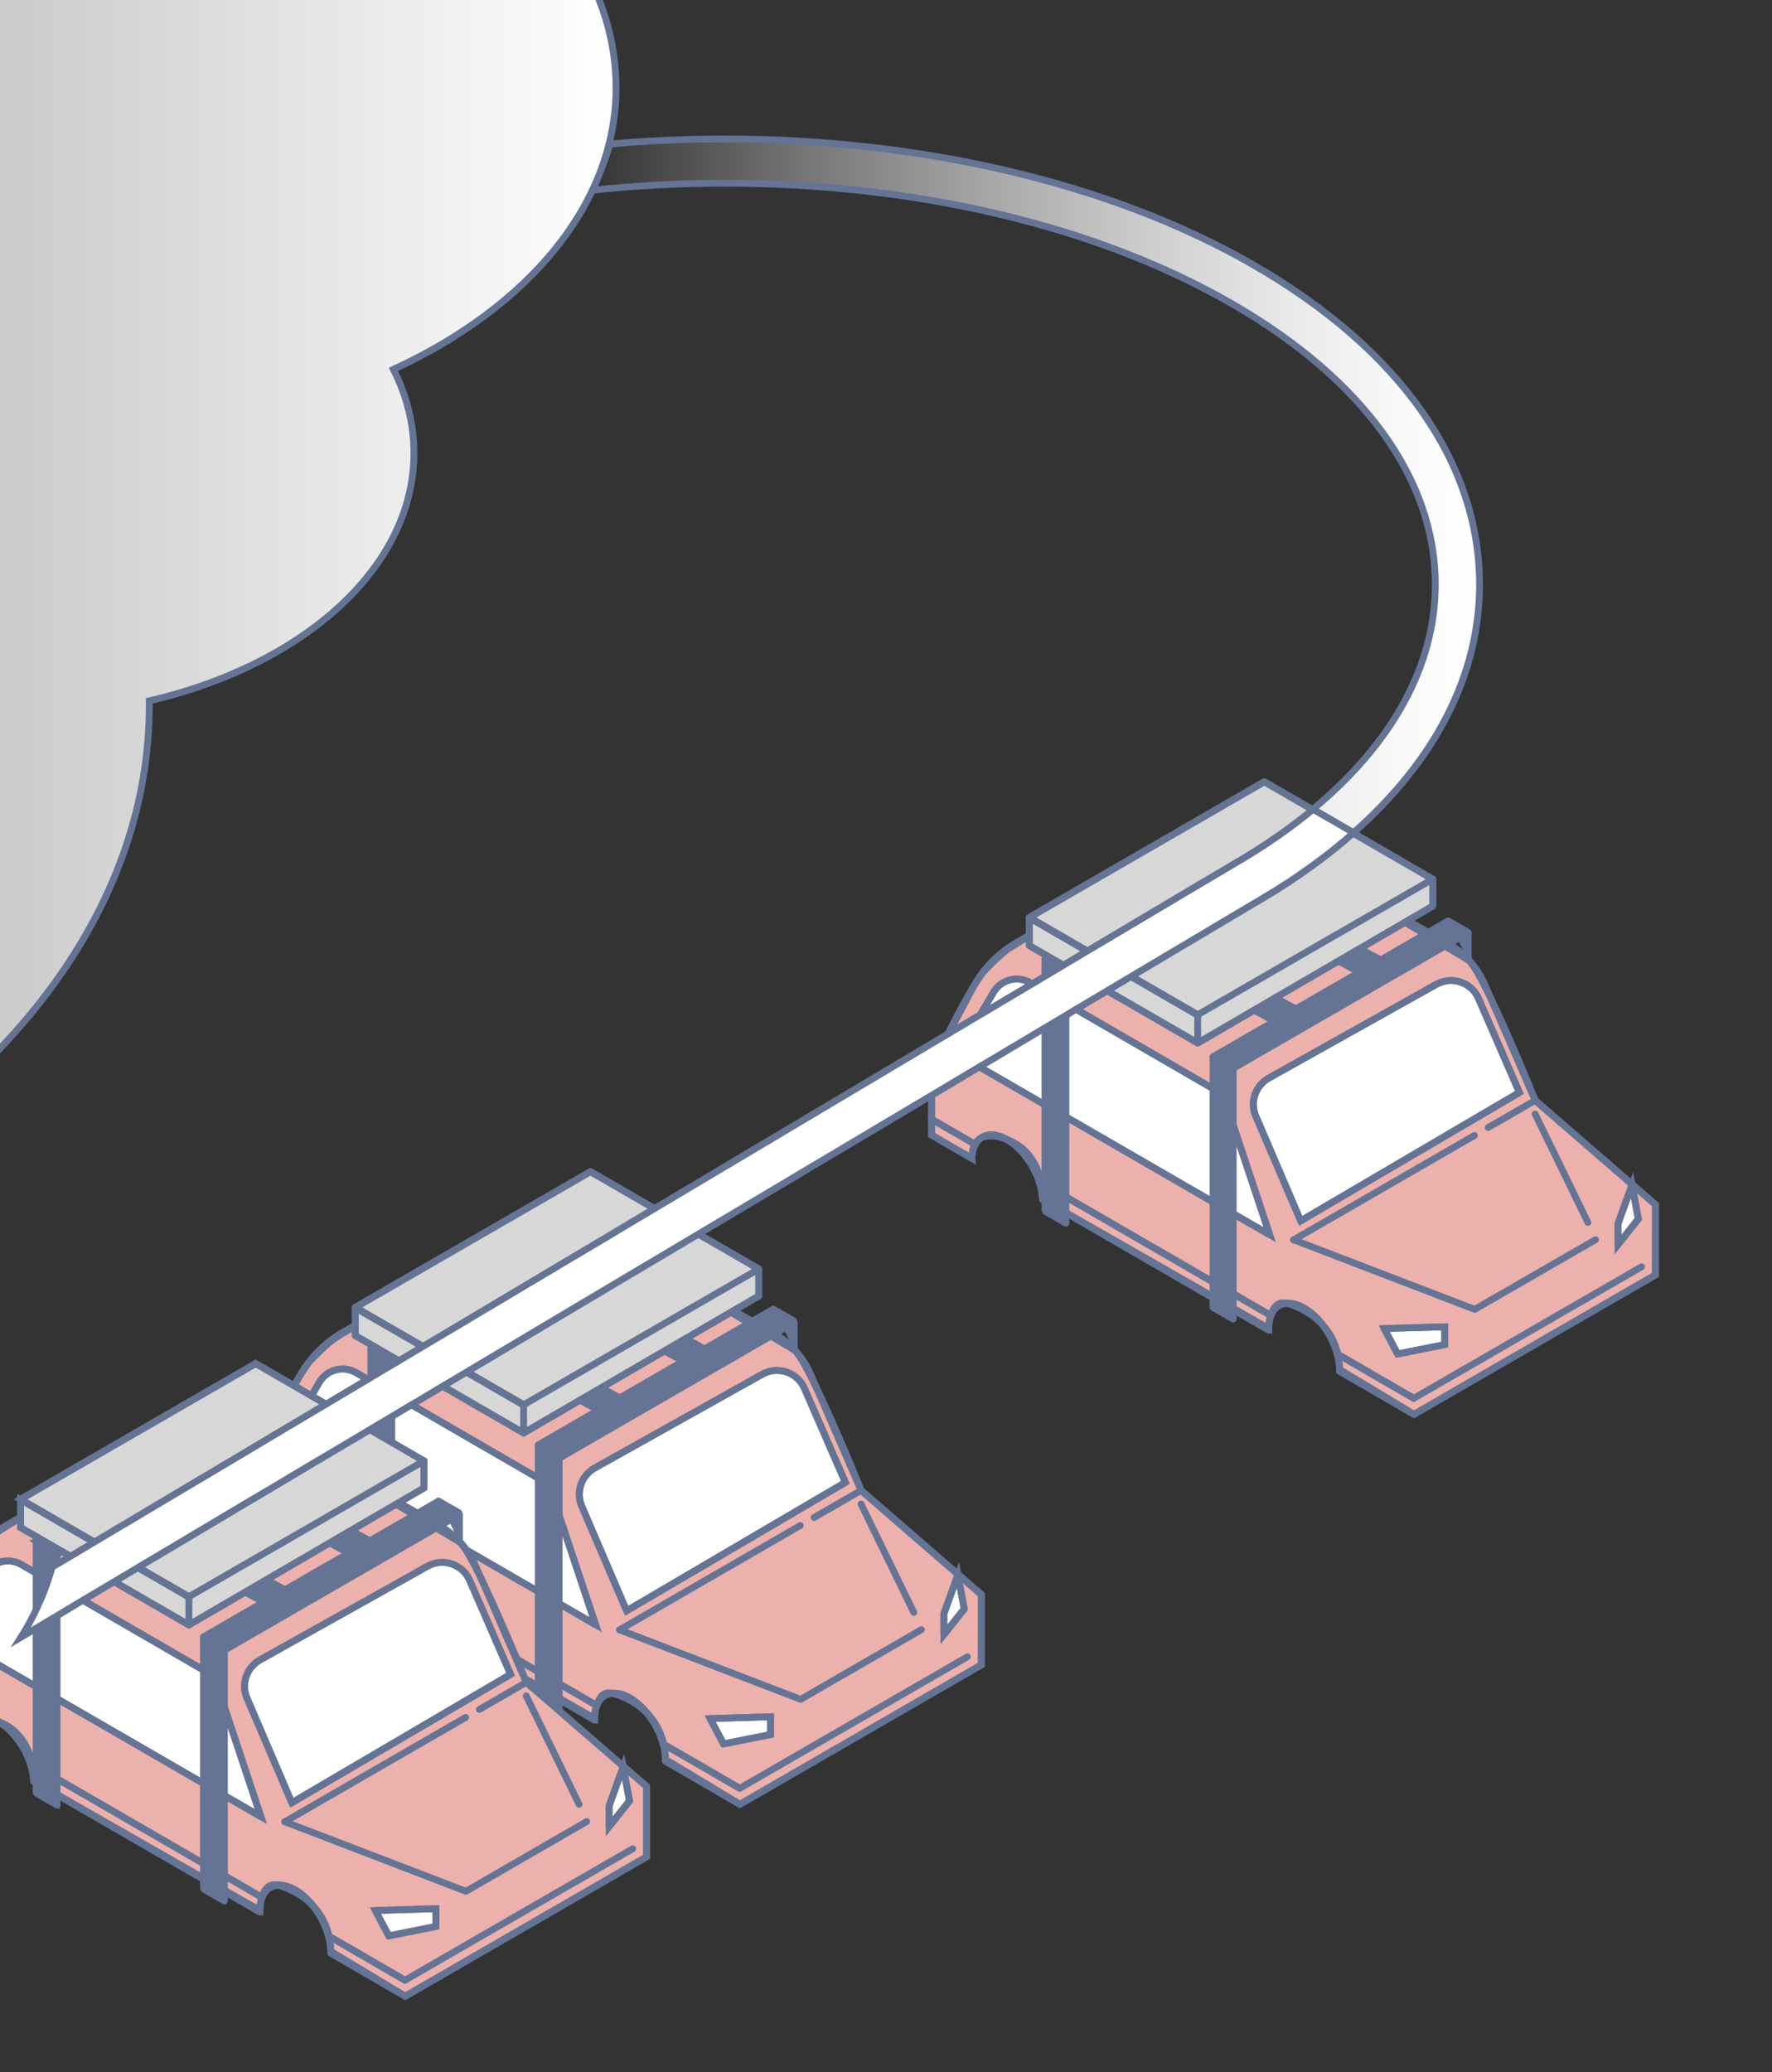 <svg width="260" height="304" viewBox="0 0 260 304" fill="none" xmlns="http://www.w3.org/2000/svg">
<rect x="0" y="0" width="260" height="304" fill="#333333" stroke="none"/>
<g clip-path="url(#clip0_1870_57)">
<path d="M136.714 156.24V166.54L142.614 169.96C142.614 169.96 142.204 165.04 147.804 167.2C153.404 169.36 152.994 175.96 152.994 175.96L186.164 194.91C186.164 194.91 186.224 190.52 188.794 191.22C191.364 191.91 196.414 194.38 196.564 200.92L207.484 207.5L242.914 187.04V176.74L225.274 161.45C225.274 161.45 217.794 142.9 215.474 140.87L186.614 123.7C186.614 123.7 185.814 122.44 180.994 122.11C180.994 122.11 179.254 121.1 175.494 123.19C172.024 125.12 153.504 135.66 147.944 139.21C147.224 139.67 144.644 142.11 144.134 142.8C142.494 145.05 140.514 148.77 138.294 153.3L136.724 156.22L136.714 156.24Z" fill="#ECB1AD" stroke="#657494" stroke-miterlimit="10"/>
<path d="M140.493 154.66L186.313 181.16L179.793 161.57C179.453 160.84 178.893 160.23 178.193 159.83L151.183 144.18C149.323 143.1 146.943 143.7 145.813 145.53L140.483 154.65L140.493 154.66Z" fill="white" stroke="#657494" stroke-miterlimit="10"/>
<path d="M203.114 194.92L211.994 194.66V197.27L205.084 198.65L203.114 194.92Z" fill="white" stroke="#657494" stroke-miterlimit="10"/>
<path d="M237.414 179.551V182.601L240.404 178.841L239.474 173.851L237.414 179.551Z" fill="white" stroke="#657494" stroke-miterlimit="10"/>
<path d="M186.184 158.17L210.764 144.42C213.034 143.15 215.904 144.1 216.954 146.48L222.964 160.28L190.864 179.12L184.294 163.79C183.384 161.71 184.204 159.28 186.184 158.17Z" fill="white" stroke="#657494" stroke-miterlimit="10"/>
<path d="M141.744 146.82L136.684 156.24" stroke="#657494" stroke-linecap="round" stroke-linejoin="round"/>
<path d="M186.464 193.01L152.464 173.33C152.754 174.21 152.934 175.11 152.964 175.96L186.144 195.16C186.144 195.08 186.134 194.99 186.134 194.91C186.134 194.17 186.254 193.54 186.464 193.01Z" stroke="#657494" stroke-linecap="round" stroke-linejoin="round"/>
<path d="M136.674 164.19V166.53L142.584 169.95C142.614 169.13 142.794 168.44 143.084 167.9L136.664 164.19H136.674Z" stroke="#657494" stroke-linecap="round" stroke-linejoin="round"/>
<path d="M207.444 205.161L196.204 198.651C196.414 199.421 196.534 200.181 196.534 200.921C196.534 201.011 196.534 201.091 196.524 201.181L207.454 207.511L242.884 187.051" stroke="#657494" stroke-linecap="round" stroke-linejoin="round"/>
<path d="M136.674 164.19L136.684 156.24" stroke="#657494" stroke-linecap="round" stroke-linejoin="round"/>
<path d="M136.674 164.19L143.094 167.9C143.934 166.37 145.714 166 147.774 167.19C149.844 168.39 151.624 170.82 152.464 173.32L186.464 193C187.204 191.14 189.094 190.61 191.334 191.9C193.574 193.19 195.474 195.93 196.204 198.64L207.444 205.15L240.854 185.86" stroke="#657494" stroke-linecap="round" stroke-linejoin="round"/>
<path d="M242.874 187.04L242.894 176.74L225.244 161.45" stroke="#657494" stroke-linecap="round" stroke-linejoin="round"/>
<path d="M189.824 181.901L216.384 192.101L234.104 181.881" stroke="#657494" stroke-linecap="round" stroke-linejoin="round"/>
<path d="M225.044 160.99L217.824 144.38C216.734 141.88 214.874 139.81 212.504 138.46L186.574 123.7C182.794 121.55 178.154 121.56 174.374 123.74L149.134 138.31C146.454 139.86 144.254 142.13 142.784 144.86L139.424 151.12" stroke="#657494" stroke-linecap="round" stroke-linejoin="round"/>
<circle cx="189.824" cy="181.9" r="0.5" fill="#657494"/>
<path d="M218.364 165.42L225.244 161.45" stroke="#657494" stroke-linecap="round" stroke-linejoin="round"/>
<path d="M189.824 181.901L216.334 166.591" stroke="#657494" stroke-linecap="round" stroke-linejoin="round"/>
<path d="M143.094 167.91C142.794 168.45 142.624 169.14 142.594 169.96" stroke="#657494" stroke-linecap="round" stroke-linejoin="round"/>
<path d="M152.964 175.96C152.934 175.11 152.764 174.22 152.464 173.33" stroke="#657494" stroke-linecap="round" stroke-linejoin="round"/>
<path d="M152.464 173.331C151.624 170.821 149.844 168.391 147.774 167.201C145.704 166.011 143.924 166.381 143.094 167.911" stroke="#657494" stroke-linecap="round" stroke-linejoin="round"/>
<path d="M196.204 198.65C195.474 195.94 193.574 193.2 191.334 191.91C189.104 190.62 187.204 191.15 186.464 193.01" stroke="#657494" stroke-linecap="round" stroke-linejoin="round"/>
<path d="M140.464 154.66L186.284 181.16L179.764 161.57C179.424 160.84 178.864 160.23 178.164 159.83L151.154 144.18C149.294 143.1 146.914 143.7 145.784 145.53L140.454 154.65L140.464 154.66Z" stroke="#657494" stroke-linecap="round" stroke-linejoin="round"/>
<path d="M225.244 163.44L232.984 179.35" stroke="#657494" stroke-linecap="round" stroke-linejoin="round"/>
<path d="M203.074 194.92L211.964 194.66V197.27L205.054 198.65L203.074 194.92Z" stroke="#657494" stroke-linecap="round" stroke-linejoin="round"/>
<path d="M237.384 179.551V182.601L240.374 178.841L239.434 173.851L237.384 179.551Z" stroke="#657494" stroke-linecap="round" stroke-linejoin="round"/>
<path d="M186.144 158.17L210.724 144.42C212.994 143.15 215.864 144.1 216.914 146.48L222.924 160.28L190.824 179.12L184.254 163.79C183.344 161.71 184.164 159.28 186.144 158.17Z" stroke="#657494" stroke-linecap="round" stroke-linejoin="round"/>
<path d="M212.474 135.12L177.994 155.03L180.954 156.74L215.434 136.83C214.414 136.24 213.424 135.67 212.464 135.12H212.474Z" fill="#657494" stroke="#657494" stroke-linecap="round" stroke-linejoin="round"/>
<path d="M180.944 193.53L177.984 191.82V155.05L180.944 156.76V193.53Z" fill="#657494" stroke="#657494" stroke-linecap="round" stroke-linejoin="round"/>
<path d="M212.475 135.12L215.435 136.83V140.87" fill="#657494"/>
<path d="M212.475 135.12L215.435 136.83V140.87" stroke="#657494" stroke-linecap="round" stroke-linejoin="round"/>
<path d="M187.915 121.051L153.435 140.961L156.395 142.671L190.875 122.761C189.855 122.171 188.865 121.601 187.905 121.051H187.915Z" fill="#657494" stroke="#657494" stroke-linecap="round" stroke-linejoin="round"/>
<path d="M156.395 179.47L153.435 177.76V140.98L156.395 142.69V179.47Z" fill="#657494" stroke="#657494" stroke-linecap="round" stroke-linejoin="round"/>
<path d="M187.914 121.051L190.884 122.761V125.741" fill="#657494"/>
<path d="M187.914 121.051L190.884 122.761V125.741" stroke="#657494" stroke-linecap="round" stroke-linejoin="round"/>
<path d="M187.804 120.801L153.324 140.711L156.284 142.421L190.764 122.511C189.744 121.921 188.754 121.351 187.794 120.801H187.804Z" fill="#657494" stroke="#657494" stroke-linejoin="round"/>
<path d="M156.284 179.21L153.324 177.5V140.73L156.284 142.44V179.21Z" fill="#657494" stroke="#657494" stroke-linejoin="round"/>
<path d="M187.805 120.801L190.775 122.511L190.355 125.741" fill="#657494"/>
<path d="M187.805 120.801L190.775 122.511L190.355 125.741" stroke="#657494" stroke-linejoin="round"/>
<path d="M187.395 150.04L162.935 136.83L165.895 135.12L190.365 148.34C189.345 148.93 188.355 149.5 187.395 150.05V150.04Z" fill="#657494" stroke="#657494" stroke-linecap="round" stroke-linejoin="round"/>
<path d="M187.284 149.79L162.824 136.58L165.784 134.87L190.254 148.09C189.234 148.68 188.244 149.25 187.284 149.8V149.79Z" fill="#657494" stroke="#657494" stroke-miterlimit="10"/>
<path d="M199.565 142.71L175.104 129.5L178.065 127.79L202.535 141.01C201.515 141.6 200.525 142.17 199.565 142.72V142.71Z" fill="#657494" stroke="#657494" stroke-linecap="round" stroke-linejoin="round"/>
<path d="M199.454 142.45L174.994 129.24L177.954 127.53L202.424 140.75C201.404 141.34 200.414 141.91 199.454 142.46V142.45Z" fill="#657494" stroke="#657494" stroke-miterlimit="10"/>
<path d="M210.234 128.97V132.93L206.554 135.07L206.134 135.32L199.514 139.18L199.334 139.27L196.554 140.89L196.394 140.99L187.124 146.39L186.944 146.49L184.174 148.11L184.014 148.21H184.004L175.744 153.02L162.484 145.36L159.204 143.46L157.124 142.24H157.114L156.844 142.09L156.034 141.62L154.164 140.54L153.884 140.39L151.044 138.74V134.65L153.254 135.94L153.294 135.96L157.424 138.34L157.704 138.5L159.514 139.55L160.384 140.05L160.664 140.2L165.964 143.27L175.734 148.92V148.88L166.004 143.25L160.704 140.18L160.424 140.02L159.554 139.53L157.744 138.48L157.464 138.32L153.334 135.93L153.304 135.91L151.034 134.6L185.514 114.69C186.734 115.39 187.904 116.07 192.584 118.77C194.144 119.67 196.084 120.79 198.544 122.22C201.574 123.97 205.394 126.18 210.224 128.98L210.234 128.97Z" fill="#D7D7D7" stroke="#657494" stroke-linecap="round" stroke-linejoin="round"/>
<path d="M210.234 132.931L175.734 153.031" stroke="#657494" stroke-linecap="round" stroke-linejoin="round"/>
<path d="M210.234 128.97L203.084 133.1L202.744 133.3L195.924 137.23H195.914L195.734 137.33L192.954 138.94L192.774 139.04L183.474 144.42L183.284 144.52L180.504 146.13L180.324 146.23L175.724 148.89L165.994 143.26L160.694 140.19L160.414 140.03L159.544 139.54L157.734 138.49L157.454 138.33L153.324 135.94L153.294 135.92L151.024 134.61L185.504 114.7C186.724 115.4 187.894 116.08 192.574 118.78C194.134 119.68 196.074 120.8 198.534 122.23C201.564 123.98 205.384 126.19 210.214 128.99L210.234 128.97Z" stroke="#657494" stroke-linecap="round" stroke-linejoin="round"/>
<path d="M175.734 153.031L151.034 138.731V134.641L175.734 148.941V153.031Z" stroke="#657494" stroke-linecap="round" stroke-linejoin="round"/>
<path d="M210.234 128.981V132.931" stroke="#657494" stroke-linecap="round" stroke-linejoin="round"/>
<path d="M37.805 213.45V223.75L43.705 227.17C43.705 227.17 43.295 222.25 48.895 224.41C54.495 226.57 54.085 233.17 54.085 233.17L87.255 252.12C87.255 252.12 87.315 247.73 89.885 248.43C92.455 249.12 97.505 251.59 97.655 258.13L108.575 264.71L144.005 244.25V233.95L126.365 218.66C126.365 218.66 118.885 200.11 116.565 198.08L87.705 180.91C87.705 180.91 86.905 179.65 82.085 179.32C82.085 179.32 80.345 178.31 76.585 180.4C73.115 182.33 54.595 192.87 49.035 196.42C48.315 196.88 45.735 199.32 45.225 200.01C43.585 202.26 41.605 205.98 39.385 210.51L37.815 213.43L37.805 213.45Z" fill="#ECB1AD" stroke="#657494" stroke-miterlimit="10"/>
<path d="M41.584 211.87L87.404 238.37L80.884 218.78C80.544 218.05 79.984 217.44 79.284 217.04L52.274 201.39C50.414 200.31 48.034 200.91 46.904 202.74L41.574 211.86L41.584 211.87Z" fill="white" stroke="#657494" stroke-miterlimit="10"/>
<path d="M104.205 252.14L113.085 251.87V254.48L106.175 255.86L104.205 252.14Z" fill="white" stroke="#657494" stroke-miterlimit="10"/>
<path d="M138.505 236.761V239.821L141.495 236.051L140.565 231.061L138.505 236.761Z" fill="white" stroke="#657494" stroke-miterlimit="10"/>
<path d="M87.275 215.38L111.855 201.63C114.125 200.36 116.995 201.31 118.045 203.69L124.055 217.49L91.955 236.33L85.385 221C84.475 218.92 85.295 216.49 87.275 215.38Z" fill="white" stroke="#657494" stroke-miterlimit="10"/>
<path d="M42.835 204.03L37.775 213.45" stroke="#657494" stroke-linecap="round" stroke-linejoin="round"/>
<path d="M87.555 250.22L53.555 230.54C53.845 231.42 54.025 232.32 54.055 233.17L87.235 252.37C87.235 252.29 87.225 252.2 87.225 252.12C87.225 251.38 87.345 250.75 87.555 250.22Z" stroke="#657494" stroke-linecap="round" stroke-linejoin="round"/>
<path d="M37.765 221.41V223.75L43.675 227.17C43.705 226.35 43.885 225.66 44.175 225.12L37.755 221.41H37.765Z" stroke="#657494" stroke-linecap="round" stroke-linejoin="round"/>
<path d="M108.535 262.371L97.295 255.861C97.505 256.631 97.625 257.391 97.625 258.131C97.625 258.221 97.625 258.301 97.615 258.391L108.545 264.721L143.975 244.261" stroke="#657494" stroke-linecap="round" stroke-linejoin="round"/>
<path d="M37.765 221.41L37.775 213.45" stroke="#657494" stroke-linecap="round" stroke-linejoin="round"/>
<path d="M37.765 221.41L44.185 225.12C45.025 223.59 46.805 223.22 48.865 224.41C50.935 225.61 52.715 228.04 53.555 230.54L87.555 250.22C88.295 248.36 90.185 247.83 92.425 249.12C94.665 250.41 96.565 253.15 97.295 255.86L108.535 262.37L141.945 243.08" stroke="#657494" stroke-linecap="round" stroke-linejoin="round"/>
<path d="M143.965 244.251L143.985 233.961L126.335 218.671" stroke="#657494" stroke-linecap="round" stroke-linejoin="round"/>
<path d="M90.915 239.121L117.475 249.321L135.195 239.091" stroke="#657494" stroke-linecap="round" stroke-linejoin="round"/>
<path d="M126.135 218.201L118.915 201.591C117.825 199.091 115.965 197.021 113.595 195.671L87.665 180.911C83.885 178.761 79.245 178.771 75.465 180.951L50.225 195.521C47.545 197.071 45.345 199.341 43.875 202.071L40.515 208.331" stroke="#657494" stroke-linecap="round" stroke-linejoin="round"/>
<circle cx="90.915" cy="239.12" r="0.5" fill="#657494"/>
<path d="M119.455 222.641L126.335 218.671" stroke="#657494" stroke-linecap="round" stroke-linejoin="round"/>
<path d="M90.915 239.121L117.425 223.811" stroke="#657494" stroke-linecap="round" stroke-linejoin="round"/>
<path d="M44.185 225.12C43.885 225.66 43.715 226.35 43.685 227.17" stroke="#657494" stroke-linecap="round" stroke-linejoin="round"/>
<path d="M54.055 233.181C54.025 232.331 53.855 231.441 53.555 230.551" stroke="#657494" stroke-linecap="round" stroke-linejoin="round"/>
<path d="M53.555 230.551C52.715 228.041 50.935 225.611 48.865 224.421C46.795 223.231 45.015 223.601 44.185 225.131" stroke="#657494" stroke-linecap="round" stroke-linejoin="round"/>
<path d="M97.295 255.861C96.565 253.151 94.665 250.411 92.425 249.121C90.195 247.831 88.295 248.361 87.555 250.221" stroke="#657494" stroke-linecap="round" stroke-linejoin="round"/>
<path d="M41.555 211.871L87.375 238.371L80.855 218.781C80.515 218.051 79.955 217.441 79.255 217.041L52.245 201.391C50.385 200.311 48.005 200.911 46.875 202.741L41.545 211.861L41.555 211.871Z" stroke="#657494" stroke-linecap="round" stroke-linejoin="round"/>
<path d="M126.335 220.651L134.075 236.561" stroke="#657494" stroke-linecap="round" stroke-linejoin="round"/>
<path d="M104.165 252.14L113.055 251.87V254.48L106.145 255.86L104.165 252.14Z" stroke="#657494" stroke-linecap="round" stroke-linejoin="round"/>
<path d="M138.475 236.761V239.821L141.465 236.051L140.525 231.061L138.475 236.761Z" stroke="#657494" stroke-linecap="round" stroke-linejoin="round"/>
<path d="M87.245 215.381L111.825 201.631C114.095 200.361 116.965 201.311 118.015 203.691L124.025 217.491L91.924 236.331L85.355 221.001C84.445 218.921 85.264 216.491 87.245 215.381Z" stroke="#657494" stroke-linecap="round" stroke-linejoin="round"/>
<path d="M88.895 178.011L54.415 197.921L57.375 199.631L91.855 179.721C90.835 179.131 89.845 178.561 88.885 178.011H88.895Z" fill="#657494" stroke="#657494" stroke-linecap="round" stroke-linejoin="round"/>
<path d="M57.375 236.43L54.415 234.72V197.94L57.375 199.65V236.43Z" fill="#657494" stroke="#657494" stroke-linecap="round" stroke-linejoin="round"/>
<path d="M88.895 178.011L91.865 179.721L91.445 182.961" fill="#282322"/>
<path d="M88.895 178.011L91.865 179.721L91.445 182.961" stroke="#657494" stroke-linecap="round" stroke-linejoin="round"/>
<path d="M89.005 178.27L54.525 198.18L57.485 199.89L91.965 179.98C90.945 179.39 89.955 178.82 88.995 178.27H89.005Z" stroke="#657494" stroke-linecap="round" stroke-linejoin="round"/>
<path d="M57.485 236.68L54.525 234.97V198.19L57.485 199.9V236.68Z" stroke="#657494" stroke-linecap="round" stroke-linejoin="round"/>
<path d="M89.006 178.27L91.976 179.98V182.96" stroke="#657494" stroke-linecap="round" stroke-linejoin="round"/>
<path d="M113.455 192.081L78.975 211.991L81.935 213.701L116.415 193.791C115.395 193.201 114.405 192.631 113.445 192.081H113.455Z" fill="#657494" stroke="#657494" stroke-linecap="round" stroke-linejoin="round"/>
<path d="M81.935 250.491L78.975 248.781V212.011L81.935 213.721V250.491Z" fill="#657494" stroke="#657494" stroke-linecap="round" stroke-linejoin="round"/>
<path d="M113.455 192.081L116.425 193.791V197.831" fill="#657494"/>
<path d="M113.455 192.081L116.425 193.791V197.831" stroke="#657494" stroke-linecap="round" stroke-linejoin="round"/>
<path d="M113.564 192.331L79.084 212.241L82.044 213.951L116.524 194.041C115.504 193.451 114.514 192.881 113.554 192.331H113.564Z" stroke="#657494" stroke-linecap="round" stroke-linejoin="round"/>
<path d="M82.044 250.751L79.074 249.041V212.261L82.044 213.971V250.751Z" stroke="#657494" stroke-linecap="round" stroke-linejoin="round"/>
<path d="M113.564 192.331L116.534 194.041V198.081" stroke="#657494" stroke-linecap="round" stroke-linejoin="round"/>
<path d="M88.375 207.001L63.915 193.791L66.875 192.081L91.345 205.301C90.325 205.891 89.335 206.461 88.375 207.011V207.001Z" fill="#657494" stroke="#657494" stroke-miterlimit="10"/>
<path d="M88.485 207.261L64.025 194.051L66.985 192.341L91.455 205.561C90.435 206.151 89.445 206.721 88.485 207.271V207.261Z" stroke="#657494" stroke-linecap="round" stroke-linejoin="round"/>
<path d="M100.545 199.671L76.085 186.461L79.045 184.751L103.515 197.971C102.495 198.561 101.505 199.131 100.545 199.681V199.671Z" fill="#657494" stroke="#657494" stroke-miterlimit="10"/>
<path d="M100.655 199.921L76.195 186.711L79.155 185.001L103.625 198.221C102.605 198.811 101.615 199.381 100.655 199.931V199.921Z" stroke="#657494" stroke-linecap="round" stroke-linejoin="round"/>
<path d="M86.625 171.901L52.135 191.811L76.835 206.101V206.151L52.135 191.861V195.951L76.835 210.241L111.335 190.141V186.181C90.775 174.281 88.745 173.101 86.635 171.891L86.625 171.901Z" fill="#D7D7D7" stroke="#657494" stroke-linecap="round" stroke-linejoin="round"/>
<path d="M111.325 190.141L76.825 210.241" stroke="#657494" stroke-linecap="round" stroke-linejoin="round"/>
<path d="M86.625 171.901L52.135 191.811L76.835 206.101L111.335 186.181C90.775 174.281 88.745 173.101 86.635 171.891L86.625 171.901Z" stroke="#657494" stroke-linecap="round" stroke-linejoin="round"/>
<path d="M76.825 210.24L52.125 195.95V191.86L76.825 206.15V210.24Z" stroke="#657494" stroke-linecap="round" stroke-linejoin="round"/>
<path d="M111.325 186.191V190.141" stroke="#657494" stroke-linecap="round" stroke-linejoin="round"/>
<path d="M-11.306 241.61V251.91L-5.406 255.33C-5.406 255.33 -5.816 250.41 -0.216 252.57C5.384 254.73 4.974 261.33 4.974 261.33L38.144 280.28C38.144 280.28 38.204 275.89 40.774 276.59C43.344 277.28 48.394 279.75 48.544 286.29L59.464 292.87L94.894 272.41V262.11L77.254 246.82C77.254 246.82 69.774 228.27 67.454 226.24L38.594 209.07C38.594 209.07 37.794 207.81 32.974 207.48C32.974 207.48 31.234 206.47 27.474 208.56C24.004 210.49 5.484 221.03 -0.076 224.58C-0.796 225.04 -3.376 227.48 -3.886 228.17C-5.526 230.42 -7.506 234.14 -9.726 238.67L-11.296 241.59L-11.306 241.61Z" fill="#ECB1AD" stroke="#657494" stroke-miterlimit="10"/>
<path d="M-7.525 240.03L38.295 266.53L31.775 246.94C31.435 246.21 30.875 245.6 30.175 245.2L3.165 229.55C1.305 228.47 -1.075 229.07 -2.205 230.9L-7.535 240.02L-7.525 240.03Z" fill="white" stroke="#657494" stroke-miterlimit="10"/>
<path d="M55.084 280.3L63.974 280.03V282.64L57.064 284.02L55.084 280.3Z" fill="white" stroke="#657494" stroke-miterlimit="10"/>
<path d="M89.394 264.921V267.981L92.385 264.211L91.445 259.221L89.394 264.921Z" fill="white" stroke="#657494" stroke-miterlimit="10"/>
<path d="M38.155 243.541L62.735 229.791C65.005 228.521 67.875 229.471 68.925 231.851L74.935 245.651L42.835 264.491L36.265 249.161C35.355 247.081 36.175 244.651 38.155 243.541Z" fill="white" stroke="#657494" stroke-miterlimit="10"/>
<path d="M38.444 278.379L4.444 258.699C4.734 259.579 4.914 260.479 4.944 261.329L38.124 280.529C38.124 280.449 38.114 280.359 38.114 280.279C38.114 279.539 38.234 278.909 38.444 278.379Z" stroke="#657494" stroke-linecap="round" stroke-linejoin="round"/>
<path d="M59.425 290.53L48.185 284.02C48.395 284.79 48.515 285.55 48.515 286.29C48.515 286.38 48.515 286.46 48.505 286.55L59.435 292.88L94.865 272.42" stroke="#657494" stroke-linecap="round" stroke-linejoin="round"/>
<path d="M-11.346 249.569L-4.926 253.279C-4.086 251.749 -2.306 251.379 -0.246 252.569C1.824 253.769 3.604 256.199 4.444 258.699L38.444 278.379C39.184 276.519 41.074 275.989 43.314 277.279C45.554 278.569 47.454 281.309 48.184 284.019L59.424 290.529L92.834 271.239" stroke="#657494" stroke-linecap="round" stroke-linejoin="round"/>
<path d="M94.855 272.41L94.865 262.109L77.215 246.82" stroke="#657494" stroke-linecap="round" stroke-linejoin="round"/>
<path d="M41.795 267.28L68.365 277.48L86.085 267.25" stroke="#657494" stroke-linecap="round" stroke-linejoin="round"/>
<path d="M77.014 246.36L69.794 229.75C68.704 227.25 66.844 225.18 64.475 223.83L38.544 209.07C34.764 206.92 30.125 206.93 26.345 209.11L1.104 223.68C-1.576 225.23 -3.775 227.5 -5.245 230.23L-8.605 236.49" stroke="#657494" stroke-linecap="round" stroke-linejoin="round"/>
<circle cx="41.795" cy="267.279" r="0.5" fill="#657494"/>
<path d="M70.335 250.799L77.215 246.82" stroke="#657494" stroke-linecap="round" stroke-linejoin="round"/>
<path d="M41.795 267.28L68.315 251.97" stroke="#657494" stroke-linecap="round" stroke-linejoin="round"/>
<path d="M4.944 261.329C4.914 260.479 4.744 259.589 4.444 258.699" stroke="#657494" stroke-linecap="round" stroke-linejoin="round"/>
<path d="M4.444 258.71C3.604 256.2 1.824 253.77 -0.246 252.58C-2.316 251.39 -4.096 251.76 -4.926 253.29" stroke="#657494" stroke-linecap="round" stroke-linejoin="round"/>
<path d="M48.185 284.02C47.455 281.31 45.555 278.57 43.315 277.28C41.085 275.99 39.185 276.52 38.445 278.38" stroke="#657494" stroke-linecap="round" stroke-linejoin="round"/>
<path d="M-7.555 240.03L38.265 266.53L31.745 246.94C31.405 246.21 30.845 245.6 30.145 245.2L3.135 229.55C1.275 228.47 -1.105 229.07 -2.235 230.9L-7.565 240.02L-7.555 240.03Z" stroke="#657494" stroke-linecap="round" stroke-linejoin="round"/>
<path d="M77.215 248.81L84.965 264.72" stroke="#657494" stroke-linecap="round" stroke-linejoin="round"/>
<path d="M55.055 280.299L63.945 280.029V282.639L57.035 284.019L55.055 280.299Z" stroke="#657494" stroke-linecap="round" stroke-linejoin="round"/>
<path d="M89.364 264.92V267.98L92.344 264.21L91.414 259.22L89.364 264.92Z" stroke="#657494" stroke-linecap="round" stroke-linejoin="round"/>
<path d="M38.124 243.54L62.704 229.79C64.974 228.52 67.844 229.47 68.894 231.85L74.904 245.65L42.804 264.49L36.234 249.16C35.324 247.08 36.144 244.65 38.124 243.54Z" stroke="#657494" stroke-linecap="round" stroke-linejoin="round"/>
<path d="M64.344 220.24L29.864 240.15L32.824 241.86L67.304 221.95C66.284 221.36 65.294 220.79 64.334 220.24H64.344Z" fill="#657494" stroke="#657494" stroke-linecap="round" stroke-linejoin="round"/>
<path d="M32.815 278.65L29.855 276.94V240.17L32.815 241.88V278.65Z" fill="#657494" stroke="#657494" stroke-linecap="round" stroke-linejoin="round"/>
<path d="M64.344 220.24L67.304 221.95V225.99" fill="#657494"/>
<path d="M64.344 220.24L67.304 221.95V225.99" stroke="#657494" stroke-linecap="round" stroke-linejoin="round"/>
<path d="M64.455 220.49L29.975 240.4L32.935 242.11L67.415 222.2C66.395 221.61 65.405 221.04 64.445 220.49H64.455Z" stroke="#657494" stroke-linecap="round" stroke-linejoin="round"/>
<path d="M32.925 278.91L29.965 277.2V240.42L32.925 242.13V278.91Z" stroke="#657494" stroke-linecap="round" stroke-linejoin="round"/>
<path d="M64.455 220.49L67.415 222.2V226.24" stroke="#657494" stroke-linecap="round" stroke-linejoin="round"/>
<path d="M42.755 207.88C41.734 207.29 40.745 206.72 39.785 206.17L5.304 226.08L8.264 227.79L41.145 208.81L42.334 211.12L42.755 207.89V207.88Z" fill="#657494" stroke="#657494" stroke-miterlimit="10"/>
<path d="M5.304 262.879L8.264 264.589V227.809L5.304 226.099V262.879Z" fill="#657494" stroke="#657494" stroke-miterlimit="10"/>
<path d="M39.894 206.43L5.414 226.34L8.374 228.05L42.854 208.14C41.834 207.55 40.844 206.98 39.884 206.43H39.894Z" stroke="#657494" stroke-linecap="round" stroke-linejoin="round"/>
<path d="M8.374 264.84L5.404 263.13V226.35L8.374 228.06V264.84Z" stroke="#657494" stroke-linecap="round" stroke-linejoin="round"/>
<path d="M39.894 206.43L42.864 208.14V211.12" stroke="#657494" stroke-linecap="round" stroke-linejoin="round"/>
<path d="M39.265 235.16L14.805 221.95L17.765 220.24L42.235 233.46C41.215 234.05 40.225 234.62 39.265 235.17V235.16Z" fill="#657494" stroke="#657494" stroke-miterlimit="10"/>
<path d="M39.364 235.42L14.904 222.21L17.864 220.5L42.334 233.72C41.314 234.31 40.324 234.88 39.364 235.43V235.42Z" stroke="#657494" stroke-linecap="round" stroke-linejoin="round"/>
<path d="M51.435 227.83L26.975 214.62L29.935 212.91L54.405 226.13C53.385 226.72 52.395 227.29 51.435 227.84V227.83Z" fill="#657494" stroke="#657494" stroke-miterlimit="10"/>
<path d="M51.545 228.08L27.085 214.87L30.045 213.16L54.515 226.38C53.495 226.97 52.505 227.54 51.545 228.09V228.08Z" stroke="#657494" stroke-linecap="round" stroke-linejoin="round"/>
<path d="M37.505 200.06L3.015 219.97L27.715 234.26V234.31L3.015 220.02V224.11L27.715 238.4L62.215 218.3V214.34C41.655 202.44 39.625 201.26 37.515 200.05L37.505 200.06Z" fill="#D7D7D7" stroke="#657494" stroke-miterlimit="10"/>
<path d="M62.215 218.3L27.715 238.4" stroke="#657494" stroke-linecap="round" stroke-linejoin="round"/>
<path d="M37.505 200.06L3.015 219.97L27.715 234.26L62.215 214.34C41.655 202.44 39.625 201.26 37.515 200.05L37.505 200.06Z" stroke="#657494" stroke-linecap="round" stroke-linejoin="round"/>
<path d="M27.715 238.4L3.015 224.11V220.02L27.715 234.31V238.4Z" stroke="#657494" stroke-linecap="round" stroke-linejoin="round"/>
<path d="M62.215 214.35V218.3" stroke="#657494" stroke-linecap="round" stroke-linejoin="round"/>
<path d="M217.095 85.74C217.095 99.01 210.615 111.59 198.555 122.21C196.095 120.78 194.145 119.66 192.595 118.76C204.305 109.07 210.595 97.65 210.595 85.74C210.595 70.29 200.015 55.67 180.805 44.59C161.035 33.18 134.565 26.88 106.285 26.88C99.655 26.88 93.135 27.24 86.765 27.92C87.895 25.72 88.825 23.45 89.495 21.13C122.955 18.16 158.345 24.1 184.055 38.95C205.355 51.25 217.085 67.86 217.085 85.73L217.095 85.74Z" fill="url(#paint0_linear_1870_57)" stroke="#657494" stroke-miterlimit="10"/>
<path d="M198.555 122.22C196.675 123.9 194.655 125.51 192.485 127.07C192.455 127.1 192.425 127.12 192.385 127.14C190.245 128.7 187.965 130.2 185.555 131.63H185.545C185.485 131.67 185.445 131.7 185.385 131.73C184.955 132 184.505 132.26 184.065 132.51L182.635 133.36L182.475 133.46H182.465L173.305 138.91L173.125 139.01L170.385 140.64H170.375L170.215 140.75L166.015 143.24L165.975 143.26L162.495 145.34L157.935 148.05H157.915L156.405 148.97L156.305 149.03L153.455 150.73L153.345 150.79L143.745 156.51H143.725L136.745 160.68L136.705 160.7L102.495 181.05L95.395 185.28H95.385L95.245 185.36L88.115 189.6L87.955 189.7L85.205 191.33H85.195L85.035 191.43L75.865 196.89L75.705 196.99L72.955 198.62L72.795 198.72L68.555 201.24L68.515 201.27L65.025 203.34L60.465 206.06H60.445L57.545 207.8L57.435 207.86L54.585 209.56L54.485 209.62L54.345 209.71L47.235 213.93L47.075 214.03L46.295 214.49H46.275L39.995 218.24L39.835 218.34L37.885 219.49L37.845 219.51L37.085 219.96L36.905 220.06L27.735 225.52L27.575 225.62L24.825 227.26L24.665 227.35L20.395 229.89L20.355 229.92L16.865 231.99L12.295 234.71H12.285L8.465 237L8.365 237.06L5.515 238.76L5.405 238.82L3.085 240.2C3.965 238.81 4.735 237.4 5.405 235.95C5.455 235.87 5.485 235.79 5.515 235.7C6.125 234.39 6.645 233.06 7.095 231.71C7.105 231.71 7.095 231.7 7.095 231.7H7.105C7.305 231.1 7.475 230.52 7.645 229.92L8.375 229.49L8.475 229.43L10.435 228.27H10.445L13.915 226.19L13.955 226.17L18.015 223.75H18.025L18.185 223.66L20.935 222.02L21.085 221.92H21.095L30.265 216.47L30.445 216.37L33.185 214.73L33.345 214.64H33.355L39.015 211.26L39.065 211.23L40.735 210.23H40.765L41.715 209.65L42.685 209.07L42.965 208.91L43.555 208.56L43.605 208.53L47.925 205.96L54.055 202.31H54.075L54.525 202.03L54.625 201.97L57.475 200.27L57.585 200.21L58.625 199.59L62.105 197.51H62.115L62.145 197.49L66.175 195.09H66.185L66.345 195L69.095 193.36L69.255 193.26L78.425 187.8L78.585 187.71L79.495 187.17L79.635 187.08L81.335 186.07L81.495 185.97L88.935 181.55H88.945L90.385 180.68L91.855 179.8H91.865L91.935 179.75L96.095 177.27H96.105L139.135 151.66H139.145L139.195 151.62H139.205L143.905 148.82L143.945 148.8H143.955L151.535 144.29H151.545L153.385 143.18L153.495 143.12L155.355 142.01H155.385L155.525 141.91H155.545L156.095 141.57L159.575 139.5L159.615 139.48L163.595 137.11L163.775 137.01L166.515 135.37L166.695 135.27L175.865 129.82L176.045 129.72L178.785 128.09L178.965 127.99L180.865 126.86C182.775 125.76 184.585 124.62 186.315 123.47C186.355 123.44 186.385 123.42 186.415 123.39C187.125 122.92 187.825 122.43 188.505 121.94C188.525 121.93 188.535 121.92 188.555 121.9C188.695 121.81 188.855 121.69 188.995 121.59C189.045 121.55 189.095 121.52 189.135 121.48C190.365 120.58 191.545 119.67 192.665 118.73C194.225 119.63 196.165 120.75 198.625 122.18L198.555 122.22Z" fill="white" stroke="#657494" stroke-miterlimit="10"/>
<path d="M90.385 12.8C90.385 -14.98 56.535 -37.49 14.786 -37.49C9.445 -37.49 4.245 -37.12 -0.775 -36.42C-12.295 -54.4 -39.105 -67 -70.344 -67C-90.195 -67 -108.245 -61.91 -121.735 -53.58C-133.205 -58.25 -146.695 -60.94 -161.125 -60.94C-202.875 -60.94 -236.725 -38.42 -236.725 -10.65C-236.725 5.61 -225.105 20.07 -207.105 29.26C-240.185 46.51 -261.435 73.34 -261.435 103.47C-261.435 155.52 -198.005 197.71 -119.765 197.71C-41.525 197.71 21.905 155.52 21.905 103.47C21.905 103.26 21.895 103.04 21.895 102.83C44.505 97.59 60.735 83.29 60.735 66.45C60.735 62.16 59.665 58.04 57.725 54.19C77.455 45.11 90.395 29.97 90.395 12.8H90.385Z" fill="url(#paint1_linear_1870_57)"/>
<path d="M90.385 12.8C90.385 -14.98 56.535 -37.49 14.786 -37.49C9.445 -37.49 4.245 -37.12 -0.775 -36.42C-12.295 -54.4 -39.105 -67 -70.344 -67C-90.195 -67 -108.245 -61.91 -121.735 -53.58C-133.205 -58.25 -146.695 -60.94 -161.125 -60.94C-202.875 -60.94 -236.725 -38.42 -236.725 -10.65C-236.725 5.61 -225.105 20.07 -207.105 29.26C-240.185 46.51 -261.435 73.34 -261.435 103.47C-261.435 155.52 -198.005 197.71 -119.765 197.71C-41.525 197.71 21.905 155.52 21.905 103.47C21.905 103.26 21.895 103.04 21.895 102.83C44.505 97.59 60.735 83.29 60.735 66.45C60.735 62.16 59.665 58.04 57.725 54.19C77.455 45.11 90.395 29.97 90.395 12.8H90.385Z" stroke="#657494" stroke-miterlimit="10"/>
</g>
<defs>
<linearGradient id="paint0_linear_1870_57" x1="86.775" y1="71.31" x2="217.095" y2="71.31" gradientUnits="userSpaceOnUse">
<stop stop-color="white" stop-opacity="0"/>
<stop offset="0.04" stop-color="white" stop-opacity="0.06"/>
<stop offset="0.25" stop-color="white" stop-opacity="0.34"/>
<stop offset="0.45" stop-color="white" stop-opacity="0.57"/>
<stop offset="0.63" stop-color="white" stop-opacity="0.76"/>
<stop offset="0.78" stop-color="white" stop-opacity="0.89"/>
<stop offset="0.91" stop-color="white" stop-opacity="0.97"/>
<stop offset="1" stop-color="white"/>
</linearGradient>
<linearGradient id="paint1_linear_1870_57" x1="-261.435" y1="65.35" x2="90.385" y2="65.35" gradientUnits="userSpaceOnUse">
<stop stop-color="white" stop-opacity="0"/>
<stop offset="1" stop-color="white"/>
</linearGradient>
<clipPath id="clip0_1870_57">
<rect width="260" height="304" fill="white"/>
</clipPath>
</defs>
</svg>
